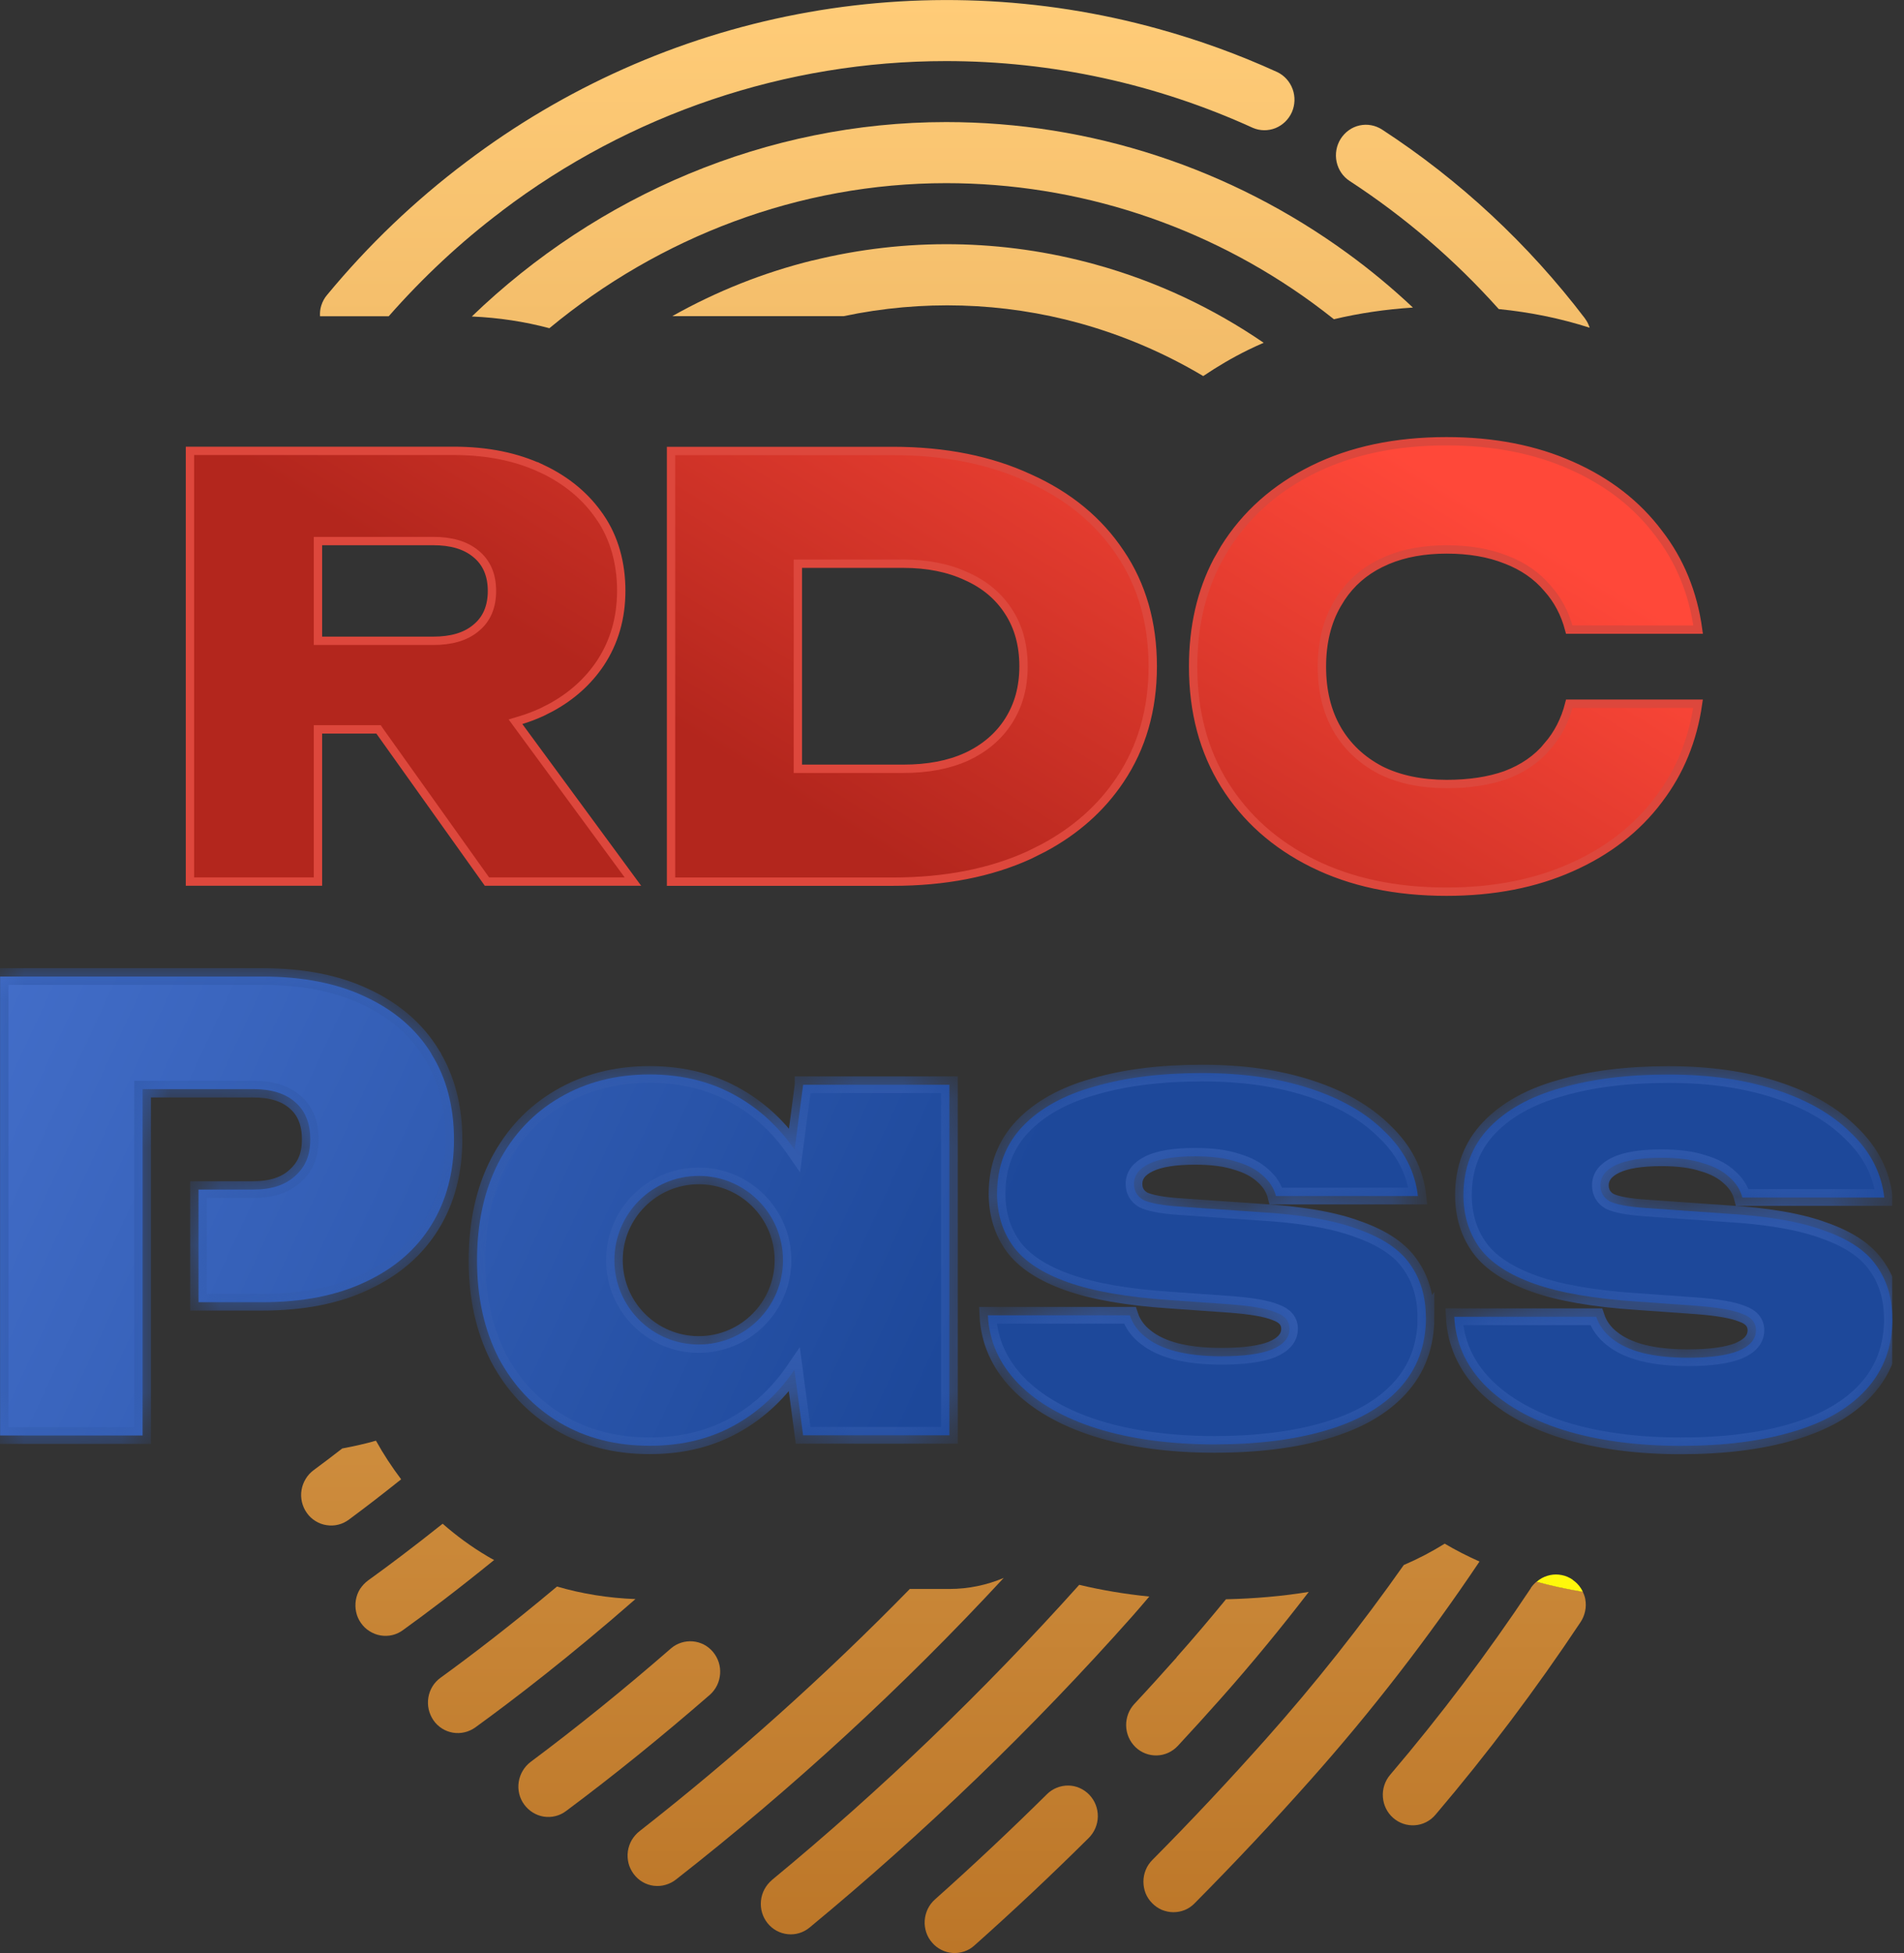 <svg width="39" height="40" viewBox="0 0 39 40" fill="none" xmlns="http://www.w3.org/2000/svg">
<rect x="0" y="0" width="39" height="40" fill="#333333" stroke="none"/>
<g clip-path="url(#clip0_31618_108)">
<path d="M28.757 32.048C27.881 33.291 26.938 34.484 25.927 35.619C25.186 36.452 24.405 37.286 23.605 38.092C23.547 38.15 23.5 38.218 23.469 38.295C23.438 38.37 23.421 38.452 23.421 38.535C23.421 38.618 23.436 38.699 23.465 38.774C23.496 38.85 23.541 38.919 23.599 38.977C23.655 39.035 23.723 39.082 23.798 39.115C23.873 39.145 23.953 39.163 24.034 39.163C24.115 39.163 24.194 39.148 24.27 39.117C24.345 39.086 24.413 39.039 24.469 38.981C25.285 38.158 26.083 37.309 26.839 36.458C28.096 35.047 29.252 33.549 30.305 31.981C30.056 31.87 29.818 31.749 29.592 31.615C29.331 31.778 29.055 31.923 28.759 32.05L28.757 32.048Z" fill="url(#paint0_linear_31618_108)"/>
<path d="M31.357 32.526C30.471 33.858 29.509 35.134 28.474 36.35C28.368 36.475 28.314 36.638 28.326 36.804C28.337 36.97 28.413 37.123 28.536 37.231C28.66 37.34 28.82 37.394 28.983 37.382C29.145 37.371 29.296 37.293 29.402 37.168C30.468 35.915 31.459 34.598 32.372 33.226C32.418 33.158 32.451 33.081 32.468 32.999C32.486 32.918 32.486 32.835 32.472 32.754C32.463 32.7 32.443 32.648 32.418 32.597C32.093 32.543 31.778 32.475 31.475 32.392C31.43 32.431 31.388 32.474 31.355 32.524L31.357 32.526Z" fill="url(#paint1_linear_31618_108)"/>
<path d="M10.278 4.321C12.907 2.328 16.099 1.251 19.378 1.251C21.543 1.251 23.684 1.717 25.661 2.618C25.81 2.682 25.977 2.683 26.125 2.624C26.274 2.564 26.396 2.446 26.462 2.297C26.527 2.148 26.533 1.978 26.477 1.825C26.421 1.672 26.309 1.547 26.164 1.477C25.375 1.117 24.561 0.822 23.728 0.592C21.317 -0.077 18.787 -0.18 16.331 0.292C13.876 0.764 11.556 1.798 9.551 3.316C8.499 4.106 7.542 5.021 6.7 6.04C6.647 6.102 6.607 6.175 6.582 6.254C6.558 6.326 6.551 6.401 6.555 6.477H7.962C8.662 5.682 9.435 4.957 10.278 4.323V4.321Z" fill="url(#paint2_linear_31618_108)"/>
<path d="M32.466 6.523C31.308 5.001 29.903 3.692 28.31 2.654C28.173 2.565 28.006 2.534 27.848 2.569C27.768 2.587 27.695 2.619 27.627 2.668C27.562 2.714 27.506 2.774 27.461 2.844C27.374 2.983 27.343 3.153 27.378 3.315C27.413 3.478 27.509 3.619 27.647 3.708C28.774 4.443 29.8 5.324 30.699 6.33C31.351 6.395 31.973 6.523 32.561 6.712C32.54 6.645 32.509 6.581 32.466 6.525V6.523Z" fill="url(#paint3_linear_31618_108)"/>
<path d="M19.381 3.751C22.074 3.751 24.699 4.609 26.888 6.206C27.035 6.314 27.18 6.424 27.323 6.538C27.839 6.415 28.38 6.335 28.941 6.299C28.519 5.902 28.073 5.531 27.603 5.189C25.206 3.441 22.331 2.5 19.381 2.5C15.705 2.5 12.241 3.998 9.664 6.482C10.219 6.506 10.748 6.587 11.253 6.722C13.509 4.855 16.367 3.751 19.381 3.751Z" fill="url(#paint4_linear_31618_108)"/>
<path d="M24.103 33.943C23.819 34.262 23.527 34.585 23.235 34.898C23.123 35.018 23.063 35.18 23.067 35.345C23.071 35.511 23.14 35.667 23.258 35.782C23.376 35.896 23.535 35.957 23.697 35.952C23.86 35.948 24.014 35.876 24.126 35.756C24.424 35.435 24.722 35.107 25.012 34.78C25.659 34.051 26.255 33.322 26.808 32.603C26.276 32.69 25.71 32.74 25.112 32.754C24.789 33.148 24.453 33.545 24.099 33.943H24.103Z" fill="url(#paint5_linear_31618_108)"/>
<path d="M21.884 36.569C21.721 36.567 21.563 36.63 21.447 36.744C20.704 37.479 19.931 38.206 19.148 38.904C19.088 38.958 19.038 39.024 19.003 39.097C18.968 39.171 18.947 39.25 18.941 39.333C18.935 39.414 18.947 39.497 18.972 39.575C18.997 39.652 19.038 39.724 19.092 39.785C19.144 39.847 19.21 39.898 19.282 39.934C19.353 39.971 19.432 39.992 19.513 39.998C19.595 40.004 19.674 39.992 19.751 39.967C19.829 39.94 19.898 39.9 19.958 39.845C20.757 39.134 21.545 38.392 22.301 37.642C22.417 37.526 22.485 37.367 22.487 37.203C22.489 37.036 22.427 36.878 22.313 36.758C22.199 36.64 22.044 36.57 21.882 36.569H21.884Z" fill="url(#paint6_linear_31618_108)"/>
<path d="M16.643 5.334C15.635 5.583 14.671 5.968 13.77 6.475H17.282C18.881 6.138 20.538 6.185 22.118 6.621C23.024 6.873 23.871 7.24 24.646 7.702C24.938 7.505 25.246 7.323 25.573 7.163C25.675 7.113 25.779 7.066 25.884 7.02C24.855 6.316 23.701 5.765 22.439 5.417C20.544 4.891 18.551 4.864 16.643 5.336V5.334Z" fill="url(#paint7_linear_31618_108)"/>
<path d="M15.811 38.505C15.686 38.61 15.604 38.761 15.587 38.927C15.57 39.091 15.618 39.258 15.72 39.385C15.823 39.515 15.972 39.596 16.134 39.613C16.297 39.631 16.459 39.58 16.584 39.476C18.943 37.527 21.153 35.397 23.191 33.104C23.311 32.97 23.425 32.833 23.541 32.698C23.04 32.648 22.56 32.566 22.106 32.458C20.157 34.631 18.054 36.653 15.809 38.505H15.811Z" fill="url(#paint8_linear_31618_108)"/>
<path d="M18.634 32.545C16.9 34.318 15.053 35.973 13.104 37.5C13.039 37.549 12.985 37.612 12.942 37.682C12.9 37.754 12.873 37.833 12.861 37.914C12.849 37.997 12.855 38.08 12.874 38.16C12.894 38.239 12.931 38.314 12.981 38.382C13.031 38.448 13.093 38.504 13.162 38.544C13.232 38.585 13.311 38.612 13.393 38.622C13.474 38.631 13.555 38.626 13.634 38.602C13.713 38.579 13.787 38.542 13.851 38.49C16.244 36.617 18.489 34.552 20.559 32.317C20.215 32.462 19.84 32.543 19.444 32.543H18.632L18.634 32.545Z" fill="url(#paint9_linear_31618_108)"/>
<path d="M14.75 34.283C14.762 34.119 14.71 33.959 14.605 33.833C14.501 33.707 14.352 33.63 14.19 33.616C14.029 33.603 13.869 33.653 13.745 33.759C12.786 34.594 11.818 35.377 10.866 36.087C10.737 36.186 10.65 36.333 10.625 36.495C10.6 36.659 10.64 36.826 10.737 36.957C10.834 37.09 10.977 37.179 11.137 37.205C11.297 37.23 11.462 37.191 11.593 37.092C12.57 36.365 13.561 35.561 14.544 34.707C14.665 34.598 14.739 34.446 14.75 34.281V34.283Z" fill="url(#paint10_linear_31618_108)"/>
<path d="M9.024 34.361C8.89 34.457 8.801 34.602 8.774 34.767C8.747 34.931 8.786 35.097 8.879 35.233C8.972 35.368 9.117 35.459 9.277 35.486C9.437 35.513 9.602 35.474 9.735 35.379C10.508 34.819 11.659 33.937 13.016 32.75C12.457 32.729 11.92 32.642 11.409 32.493C10.441 33.305 9.617 33.931 9.024 34.361Z" fill="url(#paint11_linear_31618_108)"/>
<path d="M9.064 31.209C8.464 31.687 7.948 32.075 7.544 32.365C7.477 32.414 7.421 32.474 7.376 32.541C7.332 32.609 7.303 32.688 7.289 32.77C7.276 32.851 7.277 32.934 7.295 33.015C7.312 33.096 7.345 33.172 7.393 33.239C7.44 33.307 7.5 33.365 7.569 33.407C7.639 33.452 7.714 33.481 7.796 33.495C7.875 33.508 7.958 33.506 8.037 33.487C8.117 33.468 8.19 33.433 8.256 33.384C8.737 33.038 9.375 32.557 10.121 31.95C10.075 31.925 10.028 31.901 9.982 31.872C9.652 31.677 9.348 31.453 9.066 31.206L9.064 31.209Z" fill="url(#paint12_linear_31618_108)"/>
<path d="M7.011 29.665C6.812 29.819 6.617 29.968 6.425 30.109C6.359 30.158 6.303 30.218 6.261 30.289C6.218 30.359 6.189 30.438 6.176 30.519C6.162 30.6 6.166 30.683 6.185 30.765C6.205 30.846 6.238 30.921 6.286 30.987C6.334 31.055 6.394 31.111 6.464 31.153C6.533 31.196 6.611 31.225 6.69 31.236C6.769 31.248 6.852 31.246 6.932 31.225C7.011 31.206 7.084 31.169 7.15 31.12C7.492 30.867 7.852 30.589 8.217 30.297C8.03 30.049 7.856 29.786 7.701 29.506C7.479 29.57 7.249 29.62 7.013 29.665H7.011Z" fill="url(#paint13_linear_31618_108)"/>
<path d="M32.214 32.354C32.146 32.307 32.071 32.274 31.992 32.259C31.912 32.242 31.829 32.242 31.75 32.259C31.671 32.276 31.595 32.307 31.528 32.354C31.508 32.367 31.493 32.383 31.477 32.396C31.781 32.479 32.094 32.547 32.421 32.601C32.409 32.578 32.4 32.553 32.384 32.532C32.34 32.462 32.282 32.404 32.216 32.358L32.214 32.354Z" fill="#FFF80B"/>
<path d="M29.629 9.037C30.593 9.037 31.445 9.204 32.185 9.534H32.185C32.933 9.865 33.528 10.326 33.975 10.922L33.976 10.923C34.411 11.485 34.68 12.143 34.783 12.895H32.143C32.057 12.566 31.908 12.284 31.697 12.049C31.479 11.79 31.196 11.596 30.849 11.462H30.848C30.499 11.322 30.092 11.253 29.631 11.253C29.174 11.253 28.768 11.326 28.42 11.472L28.274 11.539C27.938 11.706 27.671 11.94 27.47 12.243L27.388 12.377C27.18 12.736 27.077 13.164 27.077 13.655C27.077 14.146 27.18 14.573 27.388 14.933V14.934C27.597 15.292 27.892 15.57 28.273 15.77L28.274 15.771C28.656 15.962 29.108 16.056 29.631 16.057C30.094 16.057 30.499 15.996 30.847 15.872L30.849 15.871C31.197 15.739 31.483 15.543 31.7 15.281L31.699 15.28C31.911 15.037 32.059 14.748 32.144 14.413H34.781C34.675 15.154 34.408 15.808 33.975 16.375V16.376C33.528 16.97 32.933 17.434 32.185 17.765H32.185C31.445 18.095 30.595 18.262 29.629 18.262C28.584 18.262 27.673 18.068 26.896 17.683C26.117 17.297 25.515 16.76 25.085 16.072C24.656 15.386 24.439 14.579 24.439 13.649C24.439 12.836 24.605 12.117 24.934 11.489L25.085 11.226C25.515 10.538 26.119 9.999 26.896 9.615C27.675 9.23 28.584 9.037 29.629 9.037ZM18.288 9.236C19.357 9.236 20.288 9.424 21.083 9.793H21.084C21.887 10.154 22.504 10.664 22.942 11.32L22.945 11.324C23.389 11.978 23.612 12.759 23.612 13.645C23.612 14.533 23.388 15.309 22.942 15.972C22.558 16.546 22.037 17.011 21.375 17.366L21.083 17.512C20.288 17.875 19.357 18.057 18.288 18.057H13.745V9.236H18.288ZM9.297 9.234C9.983 9.234 10.581 9.356 11.096 9.598V9.597C11.611 9.84 12.01 10.175 12.296 10.6H12.297C12.582 11.02 12.725 11.535 12.725 12.097C12.725 12.657 12.582 13.151 12.296 13.584C12.045 13.957 11.709 14.261 11.283 14.492L11.096 14.587C10.96 14.649 10.821 14.702 10.674 14.747L10.559 14.782L10.63 14.879L12.964 18.055H9.974L7.779 14.975L7.754 14.938H6.513V18.055H3.891V9.234H9.297ZM16.343 15.745H18.503C19.001 15.745 19.433 15.665 19.799 15.498H19.8C20.172 15.324 20.462 15.077 20.663 14.758C20.864 14.439 20.965 14.075 20.965 13.645C20.965 13.216 20.864 12.843 20.662 12.531C20.459 12.213 20.171 11.97 19.798 11.804C19.431 11.632 18.999 11.545 18.503 11.545H16.343V15.745ZM6.513 13.124H8.876C9.241 13.124 9.533 13.042 9.745 12.865C9.97 12.685 10.077 12.426 10.077 12.102C10.077 11.778 9.968 11.519 9.745 11.34C9.531 11.163 9.239 11.081 8.876 11.081H6.513V13.124Z" fill="url(#paint14_linear_31618_108)" stroke="#DD473C" stroke-width="0.171"/>
<mask id="path-4-inside-1_31618_108" fill="white">
<path d="M38.763 27.006C38.763 27.582 38.583 28.068 38.223 28.46C37.871 28.845 37.371 29.133 36.719 29.324C36.075 29.516 35.312 29.612 34.426 29.612C33.541 29.612 32.714 29.504 32.019 29.286C31.335 29.069 30.796 28.76 30.403 28.358C30.018 27.956 29.814 27.494 29.788 26.968H32.696C32.754 27.143 32.862 27.294 33.023 27.418C33.181 27.544 33.386 27.64 33.638 27.706C33.897 27.772 34.21 27.807 34.577 27.807C35.028 27.807 35.37 27.76 35.604 27.669C35.845 27.569 35.967 27.428 35.967 27.244C35.967 27.085 35.87 26.971 35.679 26.906C35.495 26.83 35.182 26.776 34.74 26.743L33.523 26.656C32.646 26.598 31.948 26.477 31.43 26.293C30.912 26.109 30.54 25.868 30.314 25.566C30.088 25.257 29.976 24.893 29.976 24.476C29.976 23.925 30.152 23.465 30.502 23.097C30.854 22.73 31.343 22.457 31.967 22.283C32.594 22.1 33.328 22.007 34.173 22.007C35.018 22.007 35.735 22.111 36.379 22.32C37.023 22.529 37.537 22.825 37.92 23.209C38.312 23.586 38.538 24.023 38.596 24.526H35.689C35.648 24.367 35.559 24.228 35.426 24.112C35.292 23.986 35.113 23.89 34.886 23.824C34.66 23.749 34.378 23.712 34.034 23.712C33.616 23.712 33.303 23.762 33.094 23.863C32.886 23.963 32.781 24.101 32.781 24.276C32.781 24.418 32.843 24.528 32.969 24.603C33.102 24.669 33.349 24.715 33.709 24.74L35.325 24.853C36.193 24.903 36.876 25.019 37.369 25.204C37.87 25.38 38.225 25.618 38.434 25.92C38.651 26.221 38.761 26.585 38.761 27.01L38.763 27.006Z"/>
<path d="M29.209 26.976C29.209 27.552 29.03 28.038 28.67 28.43C28.318 28.815 27.817 29.103 27.166 29.294C26.522 29.486 25.759 29.582 24.873 29.582C23.988 29.582 23.16 29.474 22.466 29.256C21.782 29.039 21.242 28.73 20.85 28.328C20.465 27.926 20.26 27.464 20.235 26.938H23.143C23.201 27.114 23.309 27.265 23.47 27.388C23.628 27.514 23.833 27.61 24.084 27.676C24.343 27.742 24.657 27.777 25.024 27.777C25.474 27.777 25.819 27.73 26.05 27.64C26.292 27.539 26.414 27.398 26.414 27.214C26.414 27.056 26.317 26.942 26.126 26.876C25.942 26.8 25.629 26.746 25.186 26.713L23.97 26.627C23.093 26.569 22.395 26.447 21.877 26.263C21.358 26.079 20.987 25.838 20.761 25.536C20.535 25.227 20.423 24.863 20.423 24.446C20.423 23.895 20.599 23.435 20.948 23.067C21.3 22.7 21.79 22.427 22.414 22.253C23.04 22.07 23.775 21.977 24.62 21.977C25.465 21.977 26.182 22.081 26.826 22.29C27.47 22.499 27.984 22.795 28.367 23.179C28.759 23.556 28.985 23.993 29.043 24.496H26.136C26.095 24.337 26.006 24.198 25.873 24.082C25.739 23.957 25.559 23.86 25.333 23.794C25.107 23.719 24.823 23.682 24.481 23.682C24.063 23.682 23.75 23.732 23.541 23.833C23.332 23.933 23.228 24.071 23.228 24.247C23.228 24.388 23.29 24.498 23.415 24.573C23.549 24.639 23.796 24.686 24.156 24.711L25.772 24.823C26.64 24.873 27.323 24.989 27.816 25.175C28.316 25.351 28.672 25.588 28.881 25.89C29.097 26.192 29.206 26.555 29.206 26.98L29.209 26.976Z"/>
<path d="M16.45 22.22L16.276 23.548C15.961 23.091 15.576 22.732 15.122 22.469C14.596 22.16 13.989 22.005 13.305 22.005C12.62 22.005 11.998 22.163 11.462 22.48C10.929 22.79 10.511 23.233 10.21 23.809C9.918 24.377 9.771 25.046 9.771 25.814C9.771 26.581 9.918 27.229 10.21 27.807C10.511 28.375 10.929 28.818 11.462 29.135C11.996 29.452 12.611 29.61 13.305 29.61C13.999 29.61 14.596 29.456 15.122 29.146C15.58 28.876 15.963 28.51 16.272 28.056L16.45 29.396H19.447V22.216H16.45V22.22ZM14.312 27.536C13.359 27.536 12.585 26.763 12.585 25.81C12.585 24.857 13.359 24.083 14.312 24.083C15.265 24.083 16.038 24.857 16.038 25.81C16.038 26.763 15.265 27.536 14.312 27.536Z"/>
<path d="M8.837 21.58C8.528 21.079 8.077 20.69 7.484 20.414C6.9 20.137 6.196 20 5.378 20H0.002V29.4H2.921V22.306H5.189C5.556 22.306 5.841 22.393 6.042 22.569C6.25 22.745 6.355 23 6.355 23.335C6.355 23.669 6.25 23.903 6.042 24.087C5.841 24.271 5.556 24.363 5.189 24.363H4.066V26.67H5.377C6.196 26.67 6.898 26.533 7.482 26.256C8.075 25.98 8.526 25.591 8.835 25.09C9.145 24.59 9.299 24.004 9.299 23.337C9.299 22.67 9.145 22.075 8.835 21.583L8.837 21.58Z"/>
</mask>
<path d="M38.763 27.006C38.763 27.582 38.583 28.068 38.223 28.46C37.871 28.845 37.371 29.133 36.719 29.324C36.075 29.516 35.312 29.612 34.426 29.612C33.541 29.612 32.714 29.504 32.019 29.286C31.335 29.069 30.796 28.76 30.403 28.358C30.018 27.956 29.814 27.494 29.788 26.968H32.696C32.754 27.143 32.862 27.294 33.023 27.418C33.181 27.544 33.386 27.64 33.638 27.706C33.897 27.772 34.21 27.807 34.577 27.807C35.028 27.807 35.37 27.76 35.604 27.669C35.845 27.569 35.967 27.428 35.967 27.244C35.967 27.085 35.87 26.971 35.679 26.906C35.495 26.83 35.182 26.776 34.74 26.743L33.523 26.656C32.646 26.598 31.948 26.477 31.43 26.293C30.912 26.109 30.54 25.868 30.314 25.566C30.088 25.257 29.976 24.893 29.976 24.476C29.976 23.925 30.152 23.465 30.502 23.097C30.854 22.73 31.343 22.457 31.967 22.283C32.594 22.1 33.328 22.007 34.173 22.007C35.018 22.007 35.735 22.111 36.379 22.32C37.023 22.529 37.537 22.825 37.92 23.209C38.312 23.586 38.538 24.023 38.596 24.526H35.689C35.648 24.367 35.559 24.228 35.426 24.112C35.292 23.986 35.113 23.89 34.886 23.824C34.66 23.749 34.378 23.712 34.034 23.712C33.616 23.712 33.303 23.762 33.094 23.863C32.886 23.963 32.781 24.101 32.781 24.276C32.781 24.418 32.843 24.528 32.969 24.603C33.102 24.669 33.349 24.715 33.709 24.74L35.325 24.853C36.193 24.903 36.876 25.019 37.369 25.204C37.87 25.38 38.225 25.618 38.434 25.92C38.651 26.221 38.761 26.585 38.761 27.01L38.763 27.006Z" fill="url(#paint15_linear_31618_108)"/>
<path d="M29.209 26.976C29.209 27.552 29.03 28.038 28.67 28.43C28.318 28.815 27.817 29.103 27.166 29.294C26.522 29.486 25.759 29.582 24.873 29.582C23.988 29.582 23.16 29.474 22.466 29.256C21.782 29.039 21.242 28.73 20.85 28.328C20.465 27.926 20.26 27.464 20.235 26.938H23.143C23.201 27.114 23.309 27.265 23.47 27.388C23.628 27.514 23.833 27.61 24.084 27.676C24.343 27.742 24.657 27.777 25.024 27.777C25.474 27.777 25.819 27.73 26.05 27.64C26.292 27.539 26.414 27.398 26.414 27.214C26.414 27.056 26.317 26.942 26.126 26.876C25.942 26.8 25.629 26.746 25.186 26.713L23.97 26.627C23.093 26.569 22.395 26.447 21.877 26.263C21.358 26.079 20.987 25.838 20.761 25.536C20.535 25.227 20.423 24.863 20.423 24.446C20.423 23.895 20.599 23.435 20.948 23.067C21.3 22.7 21.79 22.427 22.414 22.253C23.04 22.07 23.775 21.977 24.62 21.977C25.465 21.977 26.182 22.081 26.826 22.29C27.47 22.499 27.984 22.795 28.367 23.179C28.759 23.556 28.985 23.993 29.043 24.496H26.136C26.095 24.337 26.006 24.198 25.873 24.082C25.739 23.957 25.559 23.86 25.333 23.794C25.107 23.719 24.823 23.682 24.481 23.682C24.063 23.682 23.75 23.732 23.541 23.833C23.332 23.933 23.228 24.071 23.228 24.247C23.228 24.388 23.29 24.498 23.415 24.573C23.549 24.639 23.796 24.686 24.156 24.711L25.772 24.823C26.64 24.873 27.323 24.989 27.816 25.175C28.316 25.351 28.672 25.588 28.881 25.89C29.097 26.192 29.206 26.555 29.206 26.98L29.209 26.976Z" fill="url(#paint16_linear_31618_108)"/>
<path d="M16.45 22.22L16.276 23.548C15.961 23.091 15.576 22.732 15.122 22.469C14.596 22.16 13.989 22.005 13.305 22.005C12.62 22.005 11.998 22.163 11.462 22.48C10.929 22.79 10.511 23.233 10.21 23.809C9.918 24.377 9.771 25.046 9.771 25.814C9.771 26.581 9.918 27.229 10.21 27.807C10.511 28.375 10.929 28.818 11.462 29.135C11.996 29.452 12.611 29.61 13.305 29.61C13.999 29.61 14.596 29.456 15.122 29.146C15.58 28.876 15.963 28.51 16.272 28.056L16.45 29.396H19.447V22.216H16.45V22.22ZM14.312 27.536C13.359 27.536 12.585 26.763 12.585 25.81C12.585 24.857 13.359 24.083 14.312 24.083C15.265 24.083 16.038 24.857 16.038 25.81C16.038 26.763 15.265 27.536 14.312 27.536Z" fill="url(#paint17_linear_31618_108)"/>
<path d="M8.837 21.58C8.528 21.079 8.077 20.69 7.484 20.414C6.9 20.137 6.196 20 5.378 20H0.002V29.4H2.921V22.306H5.189C5.556 22.306 5.841 22.393 6.042 22.569C6.25 22.745 6.355 23 6.355 23.335C6.355 23.669 6.25 23.903 6.042 24.087C5.841 24.271 5.556 24.363 5.189 24.363H4.066V26.67H5.377C6.196 26.67 6.898 26.533 7.482 26.256C8.075 25.98 8.526 25.591 8.835 25.09C9.145 24.59 9.299 24.004 9.299 23.337C9.299 22.67 9.145 22.075 8.835 21.583L8.837 21.58Z" fill="url(#paint18_linear_31618_108)"/>
<path d="M38.763 27.006C38.763 27.582 38.583 28.068 38.223 28.46C37.871 28.845 37.371 29.133 36.719 29.324C36.075 29.516 35.312 29.612 34.426 29.612C33.541 29.612 32.714 29.504 32.019 29.286C31.335 29.069 30.796 28.76 30.403 28.358C30.018 27.956 29.814 27.494 29.788 26.968H32.696C32.754 27.143 32.862 27.294 33.023 27.418C33.181 27.544 33.386 27.64 33.638 27.706C33.897 27.772 34.21 27.807 34.577 27.807C35.028 27.807 35.37 27.76 35.604 27.669C35.845 27.569 35.967 27.428 35.967 27.244C35.967 27.085 35.87 26.971 35.679 26.906C35.495 26.83 35.182 26.776 34.74 26.743L33.523 26.656C32.646 26.598 31.948 26.477 31.43 26.293C30.912 26.109 30.54 25.868 30.314 25.566C30.088 25.257 29.976 24.893 29.976 24.476C29.976 23.925 30.152 23.465 30.502 23.097C30.854 22.73 31.343 22.457 31.967 22.283C32.594 22.1 33.328 22.007 34.173 22.007C35.018 22.007 35.735 22.111 36.379 22.32C37.023 22.529 37.537 22.825 37.92 23.209C38.312 23.586 38.538 24.023 38.596 24.526H35.689C35.648 24.367 35.559 24.228 35.426 24.112C35.292 23.986 35.113 23.89 34.886 23.824C34.66 23.749 34.378 23.712 34.034 23.712C33.616 23.712 33.303 23.762 33.094 23.863C32.886 23.963 32.781 24.101 32.781 24.276C32.781 24.418 32.843 24.528 32.969 24.603C33.102 24.669 33.349 24.715 33.709 24.74L35.325 24.853C36.193 24.903 36.876 25.019 37.369 25.204C37.87 25.38 38.225 25.618 38.434 25.92C38.651 26.221 38.761 26.585 38.761 27.01L38.763 27.006Z" stroke="#335CAF" stroke-width="0.342" mask="url(#path-4-inside-1_31618_108)"/>
<path d="M29.209 26.976C29.209 27.552 29.03 28.038 28.67 28.43C28.318 28.815 27.817 29.103 27.166 29.294C26.522 29.486 25.759 29.582 24.873 29.582C23.988 29.582 23.16 29.474 22.466 29.256C21.782 29.039 21.242 28.73 20.85 28.328C20.465 27.926 20.26 27.464 20.235 26.938H23.143C23.201 27.114 23.309 27.265 23.47 27.388C23.628 27.514 23.833 27.61 24.084 27.676C24.343 27.742 24.657 27.777 25.024 27.777C25.474 27.777 25.819 27.73 26.05 27.64C26.292 27.539 26.414 27.398 26.414 27.214C26.414 27.056 26.317 26.942 26.126 26.876C25.942 26.8 25.629 26.746 25.186 26.713L23.97 26.627C23.093 26.569 22.395 26.447 21.877 26.263C21.358 26.079 20.987 25.838 20.761 25.536C20.535 25.227 20.423 24.863 20.423 24.446C20.423 23.895 20.599 23.435 20.948 23.067C21.3 22.7 21.79 22.427 22.414 22.253C23.04 22.07 23.775 21.977 24.62 21.977C25.465 21.977 26.182 22.081 26.826 22.29C27.47 22.499 27.984 22.795 28.367 23.179C28.759 23.556 28.985 23.993 29.043 24.496H26.136C26.095 24.337 26.006 24.198 25.873 24.082C25.739 23.957 25.559 23.86 25.333 23.794C25.107 23.719 24.823 23.682 24.481 23.682C24.063 23.682 23.75 23.732 23.541 23.833C23.332 23.933 23.228 24.071 23.228 24.247C23.228 24.388 23.29 24.498 23.415 24.573C23.549 24.639 23.796 24.686 24.156 24.711L25.772 24.823C26.64 24.873 27.323 24.989 27.816 25.175C28.316 25.351 28.672 25.588 28.881 25.89C29.097 26.192 29.206 26.555 29.206 26.98L29.209 26.976Z" stroke="#335CAF" stroke-width="0.342" mask="url(#path-4-inside-1_31618_108)"/>
<path d="M16.45 22.22L16.276 23.548C15.961 23.091 15.576 22.732 15.122 22.469C14.596 22.16 13.989 22.005 13.305 22.005C12.62 22.005 11.998 22.163 11.462 22.48C10.929 22.79 10.511 23.233 10.21 23.809C9.918 24.377 9.771 25.046 9.771 25.814C9.771 26.581 9.918 27.229 10.21 27.807C10.511 28.375 10.929 28.818 11.462 29.135C11.996 29.452 12.611 29.61 13.305 29.61C13.999 29.61 14.596 29.456 15.122 29.146C15.58 28.876 15.963 28.51 16.272 28.056L16.45 29.396H19.447V22.216H16.45V22.22ZM14.312 27.536C13.359 27.536 12.585 26.763 12.585 25.81C12.585 24.857 13.359 24.083 14.312 24.083C15.265 24.083 16.038 24.857 16.038 25.81C16.038 26.763 15.265 27.536 14.312 27.536Z" stroke="#335CAF" stroke-width="0.342" mask="url(#path-4-inside-1_31618_108)"/>
<path d="M8.837 21.58C8.528 21.079 8.077 20.69 7.484 20.414C6.9 20.137 6.196 20 5.378 20H0.002V29.4H2.921V22.306H5.189C5.556 22.306 5.841 22.393 6.042 22.569C6.25 22.745 6.355 23 6.355 23.335C6.355 23.669 6.25 23.903 6.042 24.087C5.841 24.271 5.556 24.363 5.189 24.363H4.066V26.67H5.377C6.196 26.67 6.898 26.533 7.482 26.256C8.075 25.98 8.526 25.591 8.835 25.09C9.145 24.59 9.299 24.004 9.299 23.337C9.299 22.67 9.145 22.075 8.835 21.583L8.837 21.58Z" stroke="#335CAF" stroke-width="0.342" mask="url(#path-4-inside-1_31618_108)"/>
</g>
<defs>
<linearGradient id="paint0_linear_31618_108" x1="19.364" y1="0.001" x2="19.364" y2="40" gradientUnits="userSpaceOnUse">
<stop stop-color="#FFCC78"/>
<stop offset="1" stop-color="#BC7628"/>
</linearGradient>
<linearGradient id="paint1_linear_31618_108" x1="19.364" y1="0.001" x2="19.364" y2="40" gradientUnits="userSpaceOnUse">
<stop stop-color="#FFCC78"/>
<stop offset="1" stop-color="#BC7628"/>
</linearGradient>
<linearGradient id="paint2_linear_31618_108" x1="19.364" y1="0.001" x2="19.364" y2="40" gradientUnits="userSpaceOnUse">
<stop stop-color="#FFCC78"/>
<stop offset="1" stop-color="#BC7628"/>
</linearGradient>
<linearGradient id="paint3_linear_31618_108" x1="19.364" y1="0.001" x2="19.364" y2="40" gradientUnits="userSpaceOnUse">
<stop stop-color="#FFCC78"/>
<stop offset="1" stop-color="#BC7628"/>
</linearGradient>
<linearGradient id="paint4_linear_31618_108" x1="19.364" y1="0.001" x2="19.364" y2="40" gradientUnits="userSpaceOnUse">
<stop stop-color="#FFCC78"/>
<stop offset="1" stop-color="#BC7628"/>
</linearGradient>
<linearGradient id="paint5_linear_31618_108" x1="19.364" y1="0.001" x2="19.364" y2="40" gradientUnits="userSpaceOnUse">
<stop stop-color="#FFCC78"/>
<stop offset="1" stop-color="#BC7628"/>
</linearGradient>
<linearGradient id="paint6_linear_31618_108" x1="19.364" y1="0.001" x2="19.364" y2="40" gradientUnits="userSpaceOnUse">
<stop stop-color="#FFCC78"/>
<stop offset="1" stop-color="#BC7628"/>
</linearGradient>
<linearGradient id="paint7_linear_31618_108" x1="19.364" y1="0.001" x2="19.364" y2="40" gradientUnits="userSpaceOnUse">
<stop stop-color="#FFCC78"/>
<stop offset="1" stop-color="#BC7628"/>
</linearGradient>
<linearGradient id="paint8_linear_31618_108" x1="19.364" y1="0.001" x2="19.364" y2="40" gradientUnits="userSpaceOnUse">
<stop stop-color="#FFCC78"/>
<stop offset="1" stop-color="#BC7628"/>
</linearGradient>
<linearGradient id="paint9_linear_31618_108" x1="19.364" y1="0.001" x2="19.364" y2="40" gradientUnits="userSpaceOnUse">
<stop stop-color="#FFCC78"/>
<stop offset="1" stop-color="#BC7628"/>
</linearGradient>
<linearGradient id="paint10_linear_31618_108" x1="19.364" y1="0.001" x2="19.364" y2="40" gradientUnits="userSpaceOnUse">
<stop stop-color="#FFCC78"/>
<stop offset="1" stop-color="#BC7628"/>
</linearGradient>
<linearGradient id="paint11_linear_31618_108" x1="19.364" y1="0.001" x2="19.364" y2="40" gradientUnits="userSpaceOnUse">
<stop stop-color="#FFCC78"/>
<stop offset="1" stop-color="#BC7628"/>
</linearGradient>
<linearGradient id="paint12_linear_31618_108" x1="19.364" y1="0.001" x2="19.364" y2="40" gradientUnits="userSpaceOnUse">
<stop stop-color="#FFCC78"/>
<stop offset="1" stop-color="#BC7628"/>
</linearGradient>
<linearGradient id="paint13_linear_31618_108" x1="19.364" y1="0.001" x2="19.364" y2="40" gradientUnits="userSpaceOnUse">
<stop stop-color="#FFCC78"/>
<stop offset="1" stop-color="#BC7628"/>
</linearGradient>
<linearGradient id="paint14_linear_31618_108" x1="26.998" y1="5.892" x2="19.394" y2="18.29" gradientUnits="userSpaceOnUse">
<stop offset="0.141" stop-color="#FF4839"/>
<stop offset="1" stop-color="#B3261D"/>
</linearGradient>
<linearGradient id="paint15_linear_31618_108" x1="-0.443" y1="20.189" x2="18.744" y2="29.091" gradientUnits="userSpaceOnUse">
<stop stop-color="#436EC9"/>
<stop offset="1" stop-color="#1D489A"/>
</linearGradient>
<linearGradient id="paint16_linear_31618_108" x1="-0.443" y1="20.189" x2="18.744" y2="29.091" gradientUnits="userSpaceOnUse">
<stop stop-color="#436EC9"/>
<stop offset="1" stop-color="#1D489A"/>
</linearGradient>
<linearGradient id="paint17_linear_31618_108" x1="-0.443" y1="20.189" x2="18.744" y2="29.091" gradientUnits="userSpaceOnUse">
<stop stop-color="#436EC9"/>
<stop offset="1" stop-color="#1D489A"/>
</linearGradient>
<linearGradient id="paint18_linear_31618_108" x1="-0.443" y1="20.189" x2="18.744" y2="29.091" gradientUnits="userSpaceOnUse">
<stop stop-color="#436EC9"/>
<stop offset="1" stop-color="#1D489A"/>
</linearGradient>
<clipPath id="clip0_31618_108">
<rect width="38.761" height="40" fill="white"/>
</clipPath>
</defs>
</svg>
